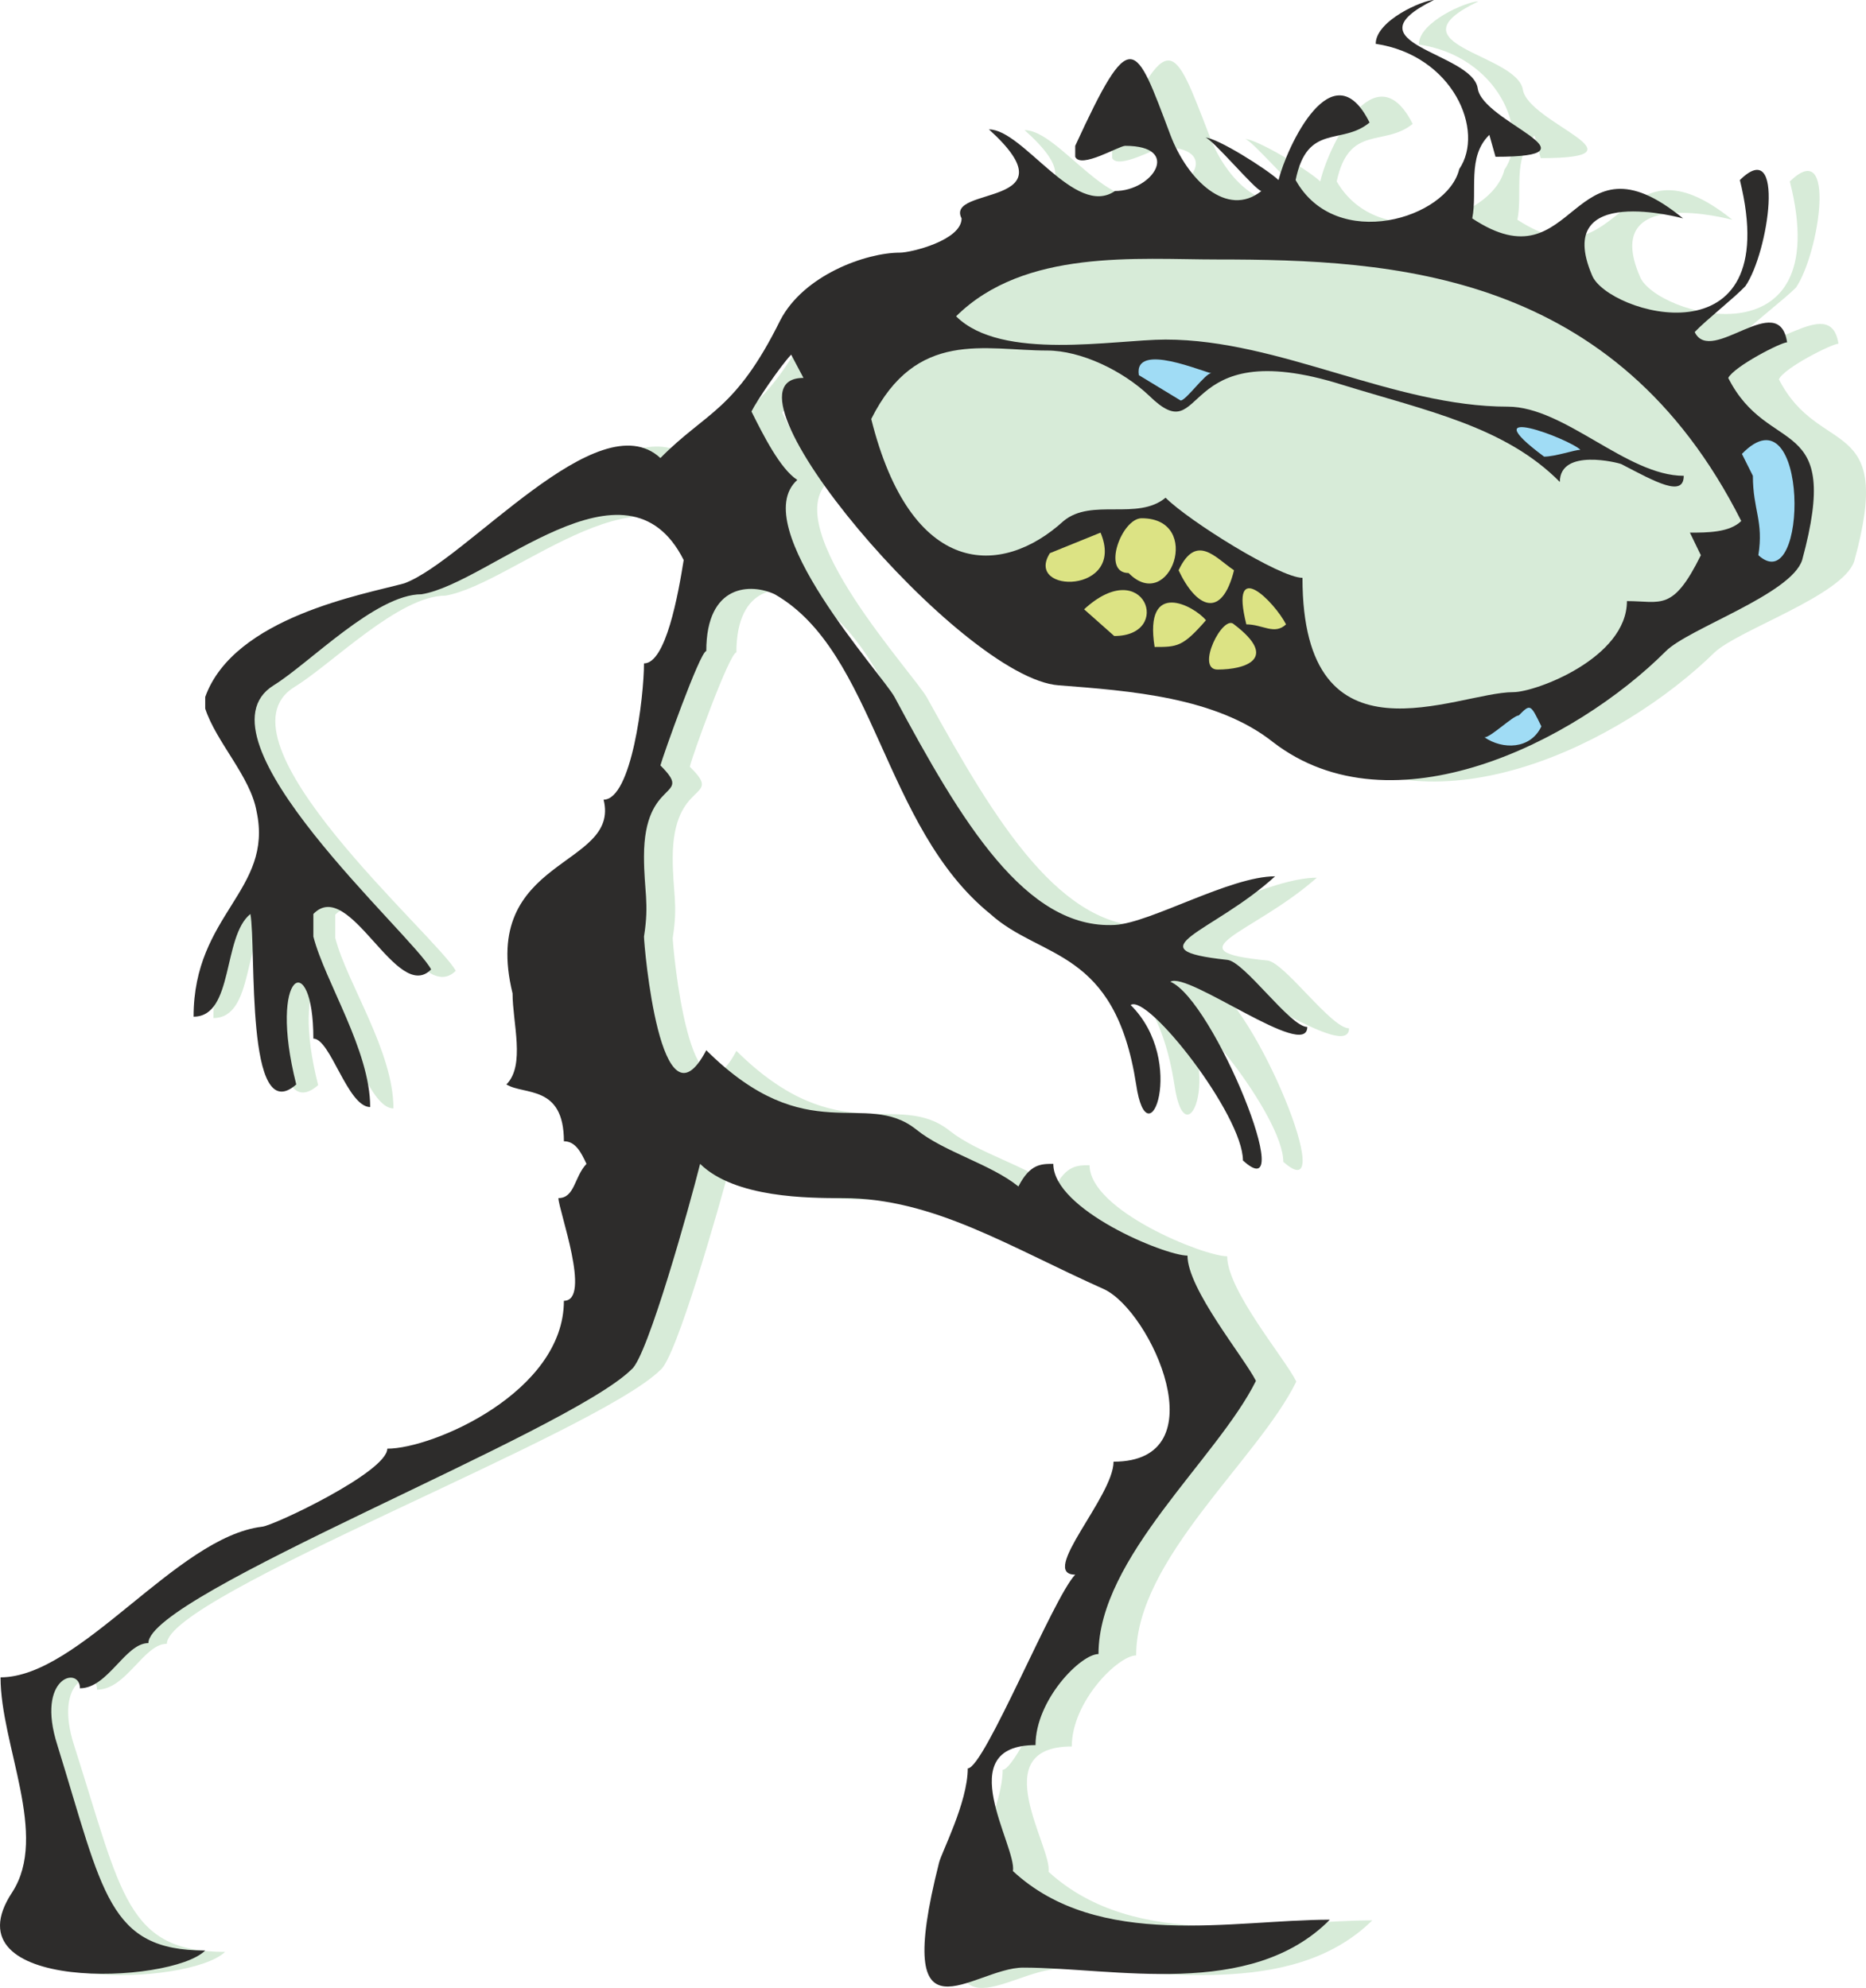 <svg xmlns="http://www.w3.org/2000/svg" width="261.701" height="278.752" viewBox="0 0 196.276 209.064"><path d="M322.118 333.177c4.104 0 7.128-4.752 1.008-4.752-.576 0-4.68 2.376-5.328 1.152v-1.152c6.048-12.816 6.408-11.088 10.224-1.224 1.8 4.824 6.12 8.856 9.792 5.976-.648 0-5.4-5.616-6.048-5.616 1.224 0 6.624 3.24 7.92 4.464.792-3.528 5.76-13.896 9.72-6.048-3.024 2.448-6.696 0-7.992 6.048 4.392 7.56 16.344 4.032 17.64-1.224 2.736-3.96-.72-11.952-9-13.176 0-2.376 5.04-4.536 6.264-4.536-9.576 4.608 4.032 5.472 4.68 9.288.576 3.528 13.68 7.2 1.872 7.2l-.648-2.376c-2.376 2.376-1.224 5.976-1.8 8.856 11.304 7.344 10.44-9.792 22.608 0-.072 0-13.968-3.816-9.72 5.976 1.584 4.032 20.736 9.576 15.768-10.008 4.968-4.824 3.096 7.56.648 11.16-1.224 1.224-4.32 3.6-5.472 4.752 1.8 3.672 9.072-4.536 9.936 1.152-.648 0-5.688 2.52-6.264 3.744 4.248 8.352 12.24 3.528 7.92 19.152-1.224 3.6-12.168 7.2-14.688 9.576-9.792 9.576-29.304 19.224-42.12 9.576-6.12-4.752-15.408-5.4-22.968-5.976-10.512-.72-37.728-32.328-27.432-32.328l-1.224-2.448c-1.224 1.224-3.672 4.824-4.32 5.976 1.224 2.448 3.096 6.048 4.896 7.2-5.472 4.824 9.144 20.448 10.368 22.824 7.272 13.176 14.112 24.48 23.76 23.976 3.744-.216 12.312-5.112 17.208-5.112-6.768 5.976-15.48 7.704-5.184 8.712 1.8.216 6.696 7.128 8.568 7.128 0 3.6-12.816-5.904-14.688-4.752 4.68 1.872 13.896 24.264 7.776 18.792 0-4.752-10.224-17.568-12.024-16.344 6.12 5.904 1.8 16.704.576 8.28-2.232-14.328-10.224-13.104-15.624-17.928-11.52-9.144-12.312-27.504-23.184-33.552-2.448-1.224-7.272-1.224-7.272 5.976-.72 0-4.752 11.16-4.896 12.024 3.672 3.6-1.8 1.152-1.8 9.576 0 3.6.576 4.824 0 8.424 0 .864 1.8 21.168 6.696 11.88 10.8 10.656 16.992 4.032 22.464 8.424 3.024 2.376 7.992 3.6 11.016 5.976 1.224-2.376 2.376-2.376 3.672-2.376 0 4.752 12.024 9.576 14.472 9.576 0 3.6 6.12 10.8 7.272 13.176-4.032 8.208-16.848 18.648-16.848 28.8-1.872 0-6.768 4.824-6.768 9.576-9.216 0-2.016 10.656-2.448 13.176 9.216 8.424 23.688 5.112 34.056 5.112-8.568 8.424-23.112 5.112-32.904 5.112-5.472 0-14.256 8.928-9.072-11.016.288-1.008 3.096-6.408 3.096-9.936 1.8 0 9.144-18 11.52-20.448-3.888 0 4.104-8.136 4.104-11.808 11.448 0 4.032-15.84-1.008-18.144-10.224-4.464-18.288-9.576-28.008-9.576-3.672 0-11.592 0-15.264-3.6-1.152 4.32-5.688 20.304-7.344 21.528-6.768 6.696-51.912 23.76-51.912 28.8-2.448 0-4.248 4.824-7.344 4.824 0-2.448-4.752-1.224-2.376 5.976 4.968 15.552 5.472 21.6 15.84 21.6-3.672 3.6-27.792 4.464-20.736-6.192 4.032-5.904-1.224-15.408-1.224-22.608 8.496 0 18.864-14.688 28.08-15.768 1.152-.144 13.464-5.76 13.464-8.208 4.824 0 18.864-5.976 18.864-15.552 3.096 0-.576-9.648-.576-10.8 1.8 0 1.728-2.232 3.024-3.6-.576-1.224-1.152-2.376-2.448-2.376 0-6.048-4.248-4.824-6.12-6.048 2.088-2.016.72-6.48.72-9.504-3.672-14.4 11.52-13.176 9.72-20.376 3.024 0 4.32-10.8 4.32-14.4 2.376 0 3.6-7.2 4.248-10.8-6.12-12.024-20.808 2.376-28.152 3.6-4.896 0-11.952 7.2-15.84 9.576-9.144 5.544 15.048 26.352 16.92 29.88-3.672 3.672-8.712-9.792-12.672-5.904v2.448c1.224 4.752 6.12 11.88 6.12 17.928-2.448 0-4.248-7.272-6.12-7.272 0-9.504-4.824-7.056-1.8 4.824-5.544 4.824-4.248-14.328-4.968-17.928-2.952 2.448-1.728 10.872-6.048 10.872 0-10.872 8.568-13.248 6.768-21.6-.72-3.672-4.392-7.272-5.544-10.872v-1.152c3.096-8.424 17.136-10.8 21.384-12.024 6.696-2.376 20.736-19.152 27.504-13.176 4.896-4.824 7.92-4.824 12.816-14.4 2.448-4.752 9.144-7.2 12.744-7.2 1.224 0 6.696-1.224 6.696-3.528-1.872-3.456 12.312-1.08 2.952-9.432 3.672 0 9.216 9.432 13.536 6.552z" style="fill:#d7ebd8" transform="translate(-200.813 -312.945)"/><path d="M287.63 351.033c2.376 2.376 14.904-7.2 16.632-10.728-3.528-3.6-13.68 4.824-16.632 10.728z" style="fill:none" transform="translate(-200.813 -312.945)"/><path d="M318.086 333.033c4.032 0 7.056-4.752 1.08-4.752-.648 0-4.68 2.448-5.256 1.152v-1.152c5.904-12.816 6.264-11.088 10.008-1.152 1.8 4.752 5.976 8.784 9.576 5.904-.576 0-5.256-5.616-5.904-5.616 1.224 0 6.48 3.312 7.704 4.464.864-3.456 5.688-13.896 9.576-6.048-2.952 2.448-6.552 0-7.776 6.048 4.248 7.632 15.984 4.032 17.208-1.152 2.736-4.032-.648-11.952-8.784-13.176 0-2.448 4.968-4.608 6.12-4.608-9.36 4.608 4.032 5.472 4.608 9.288.504 3.6 13.392 7.2 1.872 7.2l-.648-2.304c-2.376 2.304-1.224 5.904-1.8 8.784 11.088 7.344 10.224-9.792 22.176 0 0 0-13.752-3.816-9.576 5.976 1.584 4.032 20.376 9.576 15.552-10.008 4.824-4.752 3.024 7.632.576 11.16-1.152 1.224-4.176 3.6-5.328 4.824 1.728 3.6 8.856-4.608 9.72 1.08-.648 0-5.544 2.52-6.192 3.744 4.248 8.424 12.024 3.528 7.776 19.152-1.152 3.6-11.952 7.2-14.328 9.576-9.576 9.576-28.8 19.224-41.328 9.576-5.976-4.752-15.12-5.4-22.536-5.976-10.296-.72-37.008-32.328-26.856-32.328l-1.296-2.448c-1.152 1.224-3.6 4.824-4.176 5.976 1.224 2.448 3.024 6.048 4.824 7.2-5.4 4.824 8.928 20.448 10.224 22.824 7.056 13.176 13.824 24.48 23.184 23.976 3.744-.216 12.096-5.112 16.848-5.112-6.552 5.976-15.12 7.704-5.04 8.784 1.8.144 6.624 7.056 8.424 7.056 0 3.6-12.6-5.904-14.4-4.752 4.536 1.872 13.608 24.264 7.632 18.792 0-4.752-10.008-17.568-11.808-16.344 5.976 5.904 1.8 16.704.576 8.352-2.232-14.4-10.008-13.104-15.336-17.928-11.304-9.144-12.096-27.576-22.68-33.624-2.448-1.152-7.2-1.152-7.2 5.976-.648 0-4.608 11.16-4.824 12.024 3.6 3.6-1.728 1.152-1.728 9.576 0 3.6.576 4.824 0 8.424 0 .864 1.728 21.168 6.552 11.952 10.656 10.584 16.704 4.032 22.104 8.352 2.952 2.376 7.776 3.6 10.728 5.976 1.224-2.376 2.376-2.376 3.672-2.376 0 4.824 11.736 9.648 14.112 9.648 0 3.528 5.976 10.728 7.2 13.176-4.032 8.136-16.56 18.576-16.56 28.728-1.872 0-6.624 4.824-6.624 9.576-9 0-1.944 10.656-2.376 13.248 9 8.352 23.184 5.112 33.336 5.112-8.352 8.424-22.68 5.04-32.256 5.04-5.328 0-13.896 8.928-8.856-11.016.216-1.008 3.024-6.336 3.024-9.936 1.728 0 9-18 11.304-20.376-3.888 0 4.032-8.208 4.032-11.88 11.16 0 3.96-15.84-1.008-18.144-10.008-4.464-17.928-9.576-27.504-9.576-3.528 0-11.304 0-14.976-3.6-1.08 4.32-5.544 20.304-7.2 21.6-6.624 6.624-50.832 23.688-50.832 28.8-2.448 0-4.248 4.752-7.2 4.752 0-2.376-4.68-1.224-2.376 5.976 4.824 15.552 5.328 21.6 15.552 21.6-3.6 3.6-27.288 4.464-20.304-6.12 3.888-5.976-1.224-15.48-1.224-22.608 8.352 0 18.504-14.76 27.504-15.84 1.152-.072 13.176-5.76 13.176-8.208 4.824 0 18.576-5.976 18.576-15.552 2.952 0-.576-9.576-.576-10.8 1.728 0 1.656-2.232 2.952-3.6-.576-1.224-1.152-2.376-2.376-2.376 0-5.976-4.176-4.824-6.048-5.976 2.016-2.016.648-6.48.648-9.576-3.528-14.4 11.376-13.176 9.576-20.376 2.952 0 4.248-10.8 4.248-14.328 2.304 0 3.6-7.272 4.176-10.872-6.048-12.024-20.376 2.448-27.576 3.6-4.824 0-11.808 7.272-15.552 9.576-8.928 5.544 14.76 26.352 16.56 29.88-3.6 3.672-8.568-9.792-12.384-5.832v2.376c1.224 4.752 5.976 11.952 5.976 17.928-2.376 0-4.176-7.2-5.976-7.2 0-9.576-4.824-7.128-1.8 4.824-5.4 4.752-4.176-14.4-4.824-17.928-2.952 2.376-1.728 10.8-5.976 10.8 0-10.8 8.424-13.248 6.624-21.6-.648-3.672-4.248-7.272-5.4-10.8v-1.224c3.024-8.424 16.776-10.8 20.952-11.952 6.552-2.448 20.376-19.224 26.928-13.176 4.824-4.896 7.848-4.896 12.6-14.472 2.448-4.752 9-7.128 12.6-7.128 1.152 0 6.48-1.296 6.48-3.6-1.8-3.456 12.024-1.08 2.88-9.36 3.6 0 9.072 9.36 13.248 6.48z" style="fill:#2d2c2b" transform="translate(-200.813 -312.945)"/><path d="M385.19 362.985c0 3.6 1.152 4.752.576 8.352 5.328 4.824 5.328-17.928-1.728-10.656zm-21.96-2.016c1.152 0 3.24-.72 3.816-.72-1.152-1.152-11.664-5.112-3.816.72z" style="fill:#a0dcf5" transform="translate(-200.813 -312.945)"/><path d="M310.958 349.809c-6.552 0-13.752-2.304-18.504 7.2 4.176 16.704 13.68 16.704 20.232 10.728 2.952-2.448 7.776 0 10.728-2.448 2.448 2.448 12.024 8.424 14.4 8.424 0 20.448 16.2 12.024 22.176 12.024 2.376 0 11.952-3.6 11.952-9.576 3.6 0 4.824 1.152 7.776-4.824l-1.152-2.376c1.8 0 4.176 0 5.4-1.224-13.248-26.28-36.576-27.504-55.152-27.504-8.352 0-20.232-1.152-27.432 5.976 4.752 4.752 16.704 2.448 22.032 2.448 12.024 0 23.976 7.056 36 7.056 5.976 0 12.528 7.272 18.504 7.272 0 2.304-2.952.648-6.552-1.224-.288-.144-6.48-1.728-6.48 1.872-5.76-5.832-14.04-7.488-22.896-10.224-17.64-5.544-14.112 7.2-20.304 1.152-2.808-2.664-7.2-4.752-10.728-4.752z" style="fill:#d7ebd8" transform="translate(-200.813 -312.945)"/><path d="m320.606 352.4 4.392 2.665c.576 0 2.592-2.88 3.24-2.88-.648 0-8.208-3.384-7.632.216z" style="fill:#a0dcf5" transform="translate(-200.813 -312.945)"/><path d="M330.614 372.92c-1.944-1.295-3.96-3.96-5.832 0 1.872 3.96 4.536 5.185 5.832 0zm1.296 5.689c1.728 0 2.952 1.152 4.176 0-1.224-2.376-5.976-7.2-4.176 0zm-3.024 4.751c2.952 0 6.48-1.151 1.728-4.751-1.152-1.152-4.104 4.752-1.728 4.752zm-6.624-2.375c2.376 0 2.952 0 5.4-2.808-1.224-1.512-6.552-4.392-5.4 2.808z" style="fill:#dce384" transform="translate(-200.813 -312.945)"/><path d="M318.014 379.833c6.264 0 3.168-8.64-3.168-2.808z" style="fill:#dce384" transform="translate(-200.813 -312.945)"/><path d="M319.526 373.209c4.32 4.392 7.92-5.76 1.368-5.76-2.088 0-4.248 5.76-1.368 5.76zm-8.28-2.089c-2.736 4.32 8.064 4.32 5.328-2.16z" style="fill:#dce384" transform="translate(-200.813 -312.945)"/><path d="M360.566 388.185c-.576 0-2.952 2.304-3.6 2.304 1.872 1.296 4.824 1.296 5.976-1.152-1.152-2.376-1.152-2.376-2.376-1.152z" style="fill:#a0dcf5" transform="translate(-200.813 -312.945)"/></svg>
